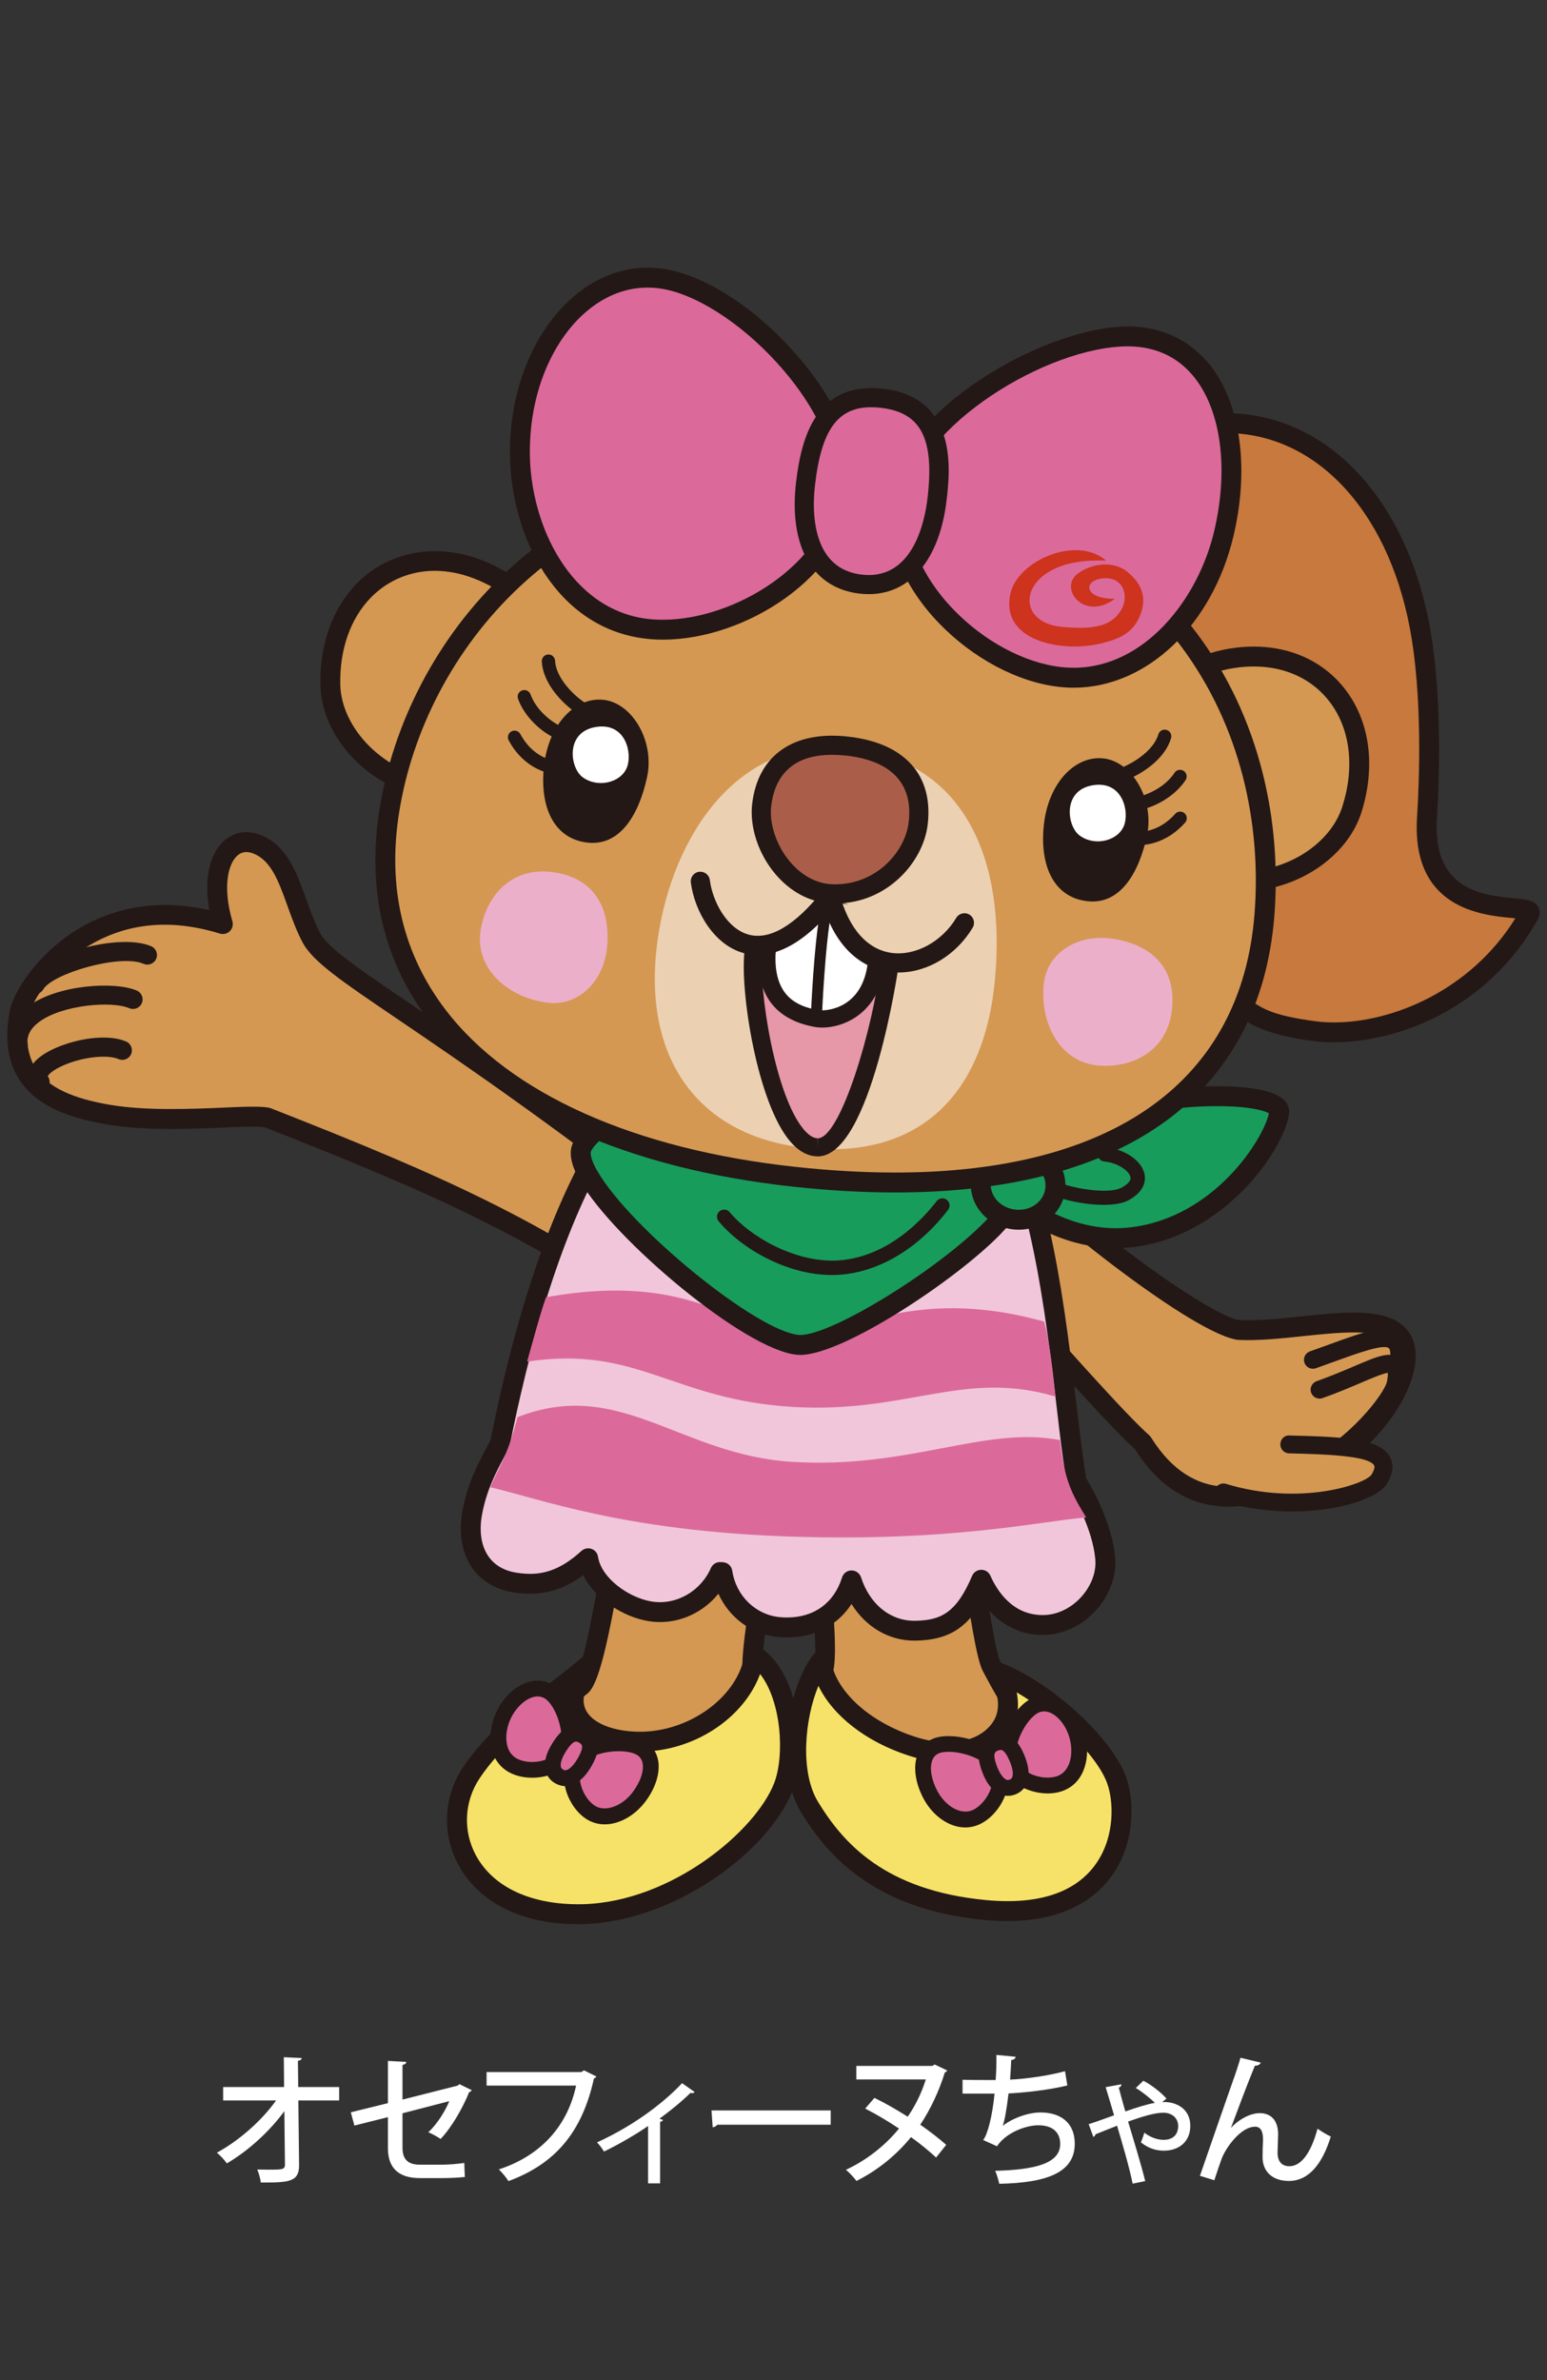 <?xml version="1.0" encoding="utf-8"?>
<!-- Generator: Adobe Illustrator 24.1.2, SVG Export Plug-In . SVG Version: 6.00 Build 0)  -->
<svg version="1.1" id="レイヤー_1" xmlns="http://www.w3.org/2000/svg" xmlns:xlink="http://www.w3.org/1999/xlink" x="0px"
	 y="0px" width="130px" height="200px" viewBox="0 0 130 200" style="enable-background:new 0 0 130 200;" xml:space="preserve">
<rect x="0" y="0" width="130" height="200" fill="#333333" stroke="none"/>
<style type="text/css">
	.st0{fill:#D49853;}
	.st1{fill:#231815;}
	.st2{fill:#F6E268;}
	.st3{fill:#F1C6DA;}
	.st4{fill:#DB6A9B;}
	.st5{fill:#179C5C;}
	.st6{fill:#C8793D;}
	.st7{fill:#ECD0B2;}
	.st8{fill:#ECAFCA;}
	.st9{fill:#E697A8;}
	.st10{fill:#FFFFFF;}
	.st11{fill:#AA5E49;}
	.st12{fill:#CD331D;}
</style>
<g>
	<g>
		<g>
			<path class="st0" d="M80.708,104.363c5.936,6.836,13.08,14.919,15.309,16.87c4.18,6.686,9.955,4.245,12.359,3.34
				c6.691-2.505,9.752-8.08,9.752-10.585c0-4.881-8.479-1.974-14.031-2.231c-2.609-0.278-12.436-7.241-21.609-15.942"/>
			<path class="st1" d="M103.246,126.604c-2.562,0-5.463-1.032-7.871-4.827c-2.428-2.169-9.637-10.342-15.297-16.87
				c-0.301-0.345-0.268-0.871,0.082-1.177c0.35-0.302,0.877-0.266,1.18,0.086c8.059,9.282,13.467,15.243,15.229,16.784
				c0.061,0.057,0.117,0.119,0.158,0.19c3.691,5.905,8.531,4.07,11.133,3.088l0.227-0.084c6.428-2.413,9.211-7.659,9.211-9.805
				c0-0.797-0.281-1.137-0.49-1.327c-1.137-1.026-4.256-0.701-7.27-0.39c-1.865,0.201-3.791,0.399-5.479,0.323
				c-3.082-0.329-13.406-7.882-22.145-16.174c-0.334-0.317-0.348-0.845-0.031-1.179c0.318-0.336,0.848-0.348,1.184-0.034
				c9.762,9.265,19.031,15.496,21.121,15.722c1.514,0.07,3.375-0.13,5.172-0.314c3.535-0.368,6.877-0.718,8.568,0.803
				c0.689,0.622,1.039,1.49,1.039,2.571c0,3.148-3.576,8.849-10.295,11.369l-0.221,0.087
				C107.271,125.888,105.374,126.604,103.246,126.604z"/>
		</g>
		<g>
			<path class="st0" d="M112.277,118.722c3.902-1.671,5.17-3.068,5.297-4.454c0.277-3.069-2.508-1.674-7.246-0.003"/>
			<path class="st1" d="M112.277,119.474c-0.289,0-0.568-0.166-0.689-0.452c-0.162-0.382,0.012-0.826,0.396-0.987
				c4.189-1.799,4.77-3.049,4.84-3.838c0.051-0.568-0.033-0.848-0.121-0.916c-0.463-0.356-2.652,0.438-4.58,1.137
				c-0.486,0.178-1.002,0.364-1.545,0.557c-0.391,0.136-0.822-0.068-0.957-0.458c-0.141-0.393,0.064-0.82,0.457-0.959
				c0.537-0.19,1.049-0.381,1.533-0.551c3.051-1.112,4.891-1.779,6.012-0.917c0.844,0.65,0.734,1.85,0.703,2.246
				c-0.172,1.883-1.947,3.447-5.75,5.081C112.48,119.457,112.38,119.474,112.277,119.474z"/>
		</g>
		<g>
			<path class="st0" d="M109.771,123.462c3.902-1.671,7.273-5.874,7.525-7.245c0.555-3.066-1.674-1.117-6.41,0.557"/>
			<path class="st1" d="M109.771,124.217c-0.291,0-0.57-0.176-0.691-0.461c-0.166-0.381,0.014-0.823,0.395-0.983
				c3.791-1.629,6.9-5.702,7.08-6.692c0.068-0.381,0.078-0.6,0.068-0.721c-0.418,0.051-1.387,0.464-2.254,0.835
				c-0.877,0.372-1.973,0.845-3.23,1.289c-0.395,0.138-0.822-0.071-0.963-0.461c-0.135-0.391,0.07-0.82,0.461-0.959
				c1.211-0.43,2.24-0.868,3.143-1.253c1.963-0.84,3.045-1.304,3.832-0.676c0.639,0.512,0.561,1.454,0.426,2.215
				c-0.299,1.631-3.867,6.046-7.969,7.803C109.97,124.194,109.873,124.217,109.771,124.217z"/>
		</g>
		<g>
			<path class="st0" d="M102.806,125.41c6.408,1.952,12.371,0.08,13.094-1.114c1.617-2.664-2.535-2.797-7.559-2.924"/>
			<path class="st1" d="M108.58,127.011c-1.881,0-3.936-0.255-5.992-0.877c-0.4-0.128-0.623-0.546-0.504-0.942
				c0.123-0.396,0.543-0.622,0.939-0.503c6.244,1.906,11.717,0.021,12.236-0.783c0.211-0.348,0.289-0.63,0.217-0.763
				c-0.463-0.849-4.328-0.944-7.154-1.018c-0.416-0.011-0.74-0.356-0.732-0.77c0.014-0.418,0.344-0.764,0.771-0.732
				c4.688,0.119,7.6,0.271,8.436,1.799c0.354,0.648,0.266,1.405-0.25,2.266C115.845,125.84,112.621,127.011,108.58,127.011z"/>
		</g>
		<g>
			<g>
				<g>
					<path class="st0" d="M55.613,110.625c-10.482-7.211-17.744-10.673-33.156-16.714c-1.711-0.334-8.266,0.597-13.291-0.237
						c-5.119-0.854-8.615-2.916-7.512-8.615c0.436-2.26,6.184-10.758,17.074-7.407c-1.383-4.717,0.455-7.8,3.02-6.646
						c2.564,1.157,2.85,4.786,4.422,7.803c1.684,3.072,10.486,6.867,33.559,25.007"/>
					<path class="st1" d="M55.613,111.462c-0.164,0-0.33-0.045-0.471-0.146c-10.565-7.269-17.82-10.676-32.914-16.595
						c-0.596-0.094-1.932-0.038-3.473,0.028c-2.76,0.116-6.541,0.28-9.725-0.252c-3.699-0.616-6.018-1.762-7.303-3.617
						c-1.064-1.53-1.367-3.544-0.896-5.981c0.301-1.548,2.344-4.803,5.783-6.867c2.295-1.377,5.998-2.689,10.977-1.553
						c-0.461-2.565-0.01-4.74,1.269-5.851c0.883-0.767,2.061-0.911,3.231-0.382c2.061,0.925,2.818,3.037,3.625,5.274
						c0.35,0.971,0.713,1.98,1.191,2.902c0.686,1.249,3.119,2.904,7.535,5.902c5.387,3.653,13.529,9.186,25.803,18.834
						c0.363,0.286,0.424,0.809,0.139,1.174c-0.283,0.362-0.811,0.424-1.172,0.138c-12.227-9.615-20.342-15.121-25.705-18.767
						c-4.936-3.346-7.184-4.879-8.074-6.496c-0.541-1.036-0.924-2.099-1.289-3.123c-0.711-1.974-1.324-3.682-2.74-4.316
						c-0.574-0.26-1.059-0.22-1.445,0.116c-0.812,0.71-1.262,2.692-0.43,5.529c0.086,0.3,0.004,0.617-0.215,0.832
						c-0.219,0.221-0.539,0.294-0.836,0.206c-4.086-1.264-7.785-0.919-11.002,1.01c-3.072,1.847-4.797,4.706-5.002,5.755
						c-0.387,2.005-0.188,3.543,0.625,4.709c1.012,1.456,2.984,2.384,6.203,2.924c3.016,0.498,6.695,0.342,9.383,0.229
						c1.844-0.082,3.178-0.138,3.932,0.005c0.049,0.012,0.1,0.025,0.144,0.045c15.275,5.99,22.609,9.429,33.326,16.811
						c0.379,0.26,0.477,0.78,0.217,1.163C56.14,111.338,55.878,111.462,55.613,111.462z"/>
				</g>
				<g>
					<path class="st0" d="M12.384,80.251c-2.307-1.003-8.416,0.735-9.447,2.48"/>
					<path class="st1" d="M2.935,83.54c-0.137,0-0.279-0.037-0.406-0.116c-0.383-0.223-0.514-0.715-0.287-1.098
						c1.295-2.191,7.85-3.954,10.465-2.811c0.406,0.175,0.594,0.65,0.416,1.058c-0.178,0.407-0.65,0.591-1.059,0.416
						c-1.963-0.852-7.641,0.806-8.434,2.155C3.48,83.396,3.212,83.54,2.935,83.54z"/>
				</g>
				<g>
					<path class="st0" d="M11.179,83.981c-2.307-1.007-10.146-0.017-9.654,3.9"/>
					<path class="st1" d="M1.521,88.69c-0.398,0-0.744-0.297-0.795-0.704c-0.164-1.321,0.385-2.495,1.594-3.394
						c2.49-1.867,7.338-2.149,9.18-1.352c0.406,0.178,0.596,0.656,0.416,1.061c-0.176,0.407-0.65,0.591-1.059,0.418
						c-1.432-0.631-5.633-0.294-7.578,1.16c-0.734,0.551-1.049,1.173-0.957,1.906c0.057,0.441-0.258,0.84-0.697,0.896
						C1.589,88.685,1.556,88.69,1.521,88.69z"/>
				</g>
				<g>
					<path class="st0" d="M10.281,88.257c-2.307-1.003-8.117,1.001-6.902,2.624"/>
					<path class="st1" d="M3.394,91.699c-0.25,0-0.5-0.118-0.662-0.336c-0.461-0.617-0.43-1.38,0.092-2.036
						c1.207-1.521,5.588-2.757,7.775-1.807c0.408,0.175,0.594,0.651,0.42,1.058c-0.18,0.407-0.654,0.594-1.059,0.416
						c-1.012-0.438-3.303-0.136-4.904,0.656c-0.783,0.384-1.022,0.707-1.041,0.794c0.266,0.351,0.193,0.834-0.158,1.102
						C3.714,91.651,3.556,91.699,3.394,91.699z"/>
				</g>
			</g>
		</g>
		<g>
			<g>
				<g>
					<path class="st0" d="M63.328,140.942c1.938,3.541,2.938,8.903,0.768,11.302c-2.428,2.689-7.559,6.204-18.732,5.331
						c-7.08-0.554-6.086-4.919-2.039-8.937c3.795-3.767,2.809-4.92,5.52-6.98c1.148-0.871,2.668-11.061,3.049-13.202
						c0.383-2.141,13.135-1.996,12.754,0.792C64.263,132.04,62.798,139.981,63.328,140.942z"/>
					<path class="st1" d="M48.73,158.551c-1.096,0-2.252-0.049-3.43-0.142c-3.186-0.251-5.121-1.261-5.76-3.003
						c-0.729-1.982,0.406-4.592,3.191-7.361c1.858-1.838,2.498-2.989,3.065-4.008c0.574-1.034,1.076-1.929,2.541-3.043
						c0.506-0.588,1.363-4.411,2.506-11.343c0.098-0.574,0.174-1.038,0.229-1.338c0.33-1.88,4.266-2.158,6.58-2.158
						c1.359,0,5.92,0.128,7.371,1.79c0.363,0.419,0.518,0.905,0.451,1.417c-0.088,0.645-0.232,1.561-0.4,2.599
						c-0.402,2.538-1.238,7.798-0.99,8.638c2.123,3.863,3.084,9.494,0.635,12.203C61.271,156.616,55.894,158.551,48.73,158.551z
						 M57.652,127.823c-3.061,0-4.74,0.563-4.963,0.863c-0.023,0.218-0.1,0.67-0.197,1.235c-1.396,8.457-2.219,11.701-3.144,12.4
						c-1.186,0.907-1.565,1.589-2.09,2.53c-0.592,1.061-1.324,2.373-3.344,4.381c-2.23,2.214-3.279,4.308-2.805,5.597
						c0.492,1.338,2.621,1.782,4.322,1.914c8.31,0.651,14.435-1.069,18.047-5.062c1.838-2.034,0.971-6.952-0.883-10.337
						c-0.428-0.775-0.25-2.851,0.828-9.644c0.164-1.023,0.307-1.926,0.395-2.562c0.002-0.025-0.029-0.065-0.053-0.09
						C63.249,128.451,60.929,127.823,57.652,127.823z"/>
				</g>
				<g>
					<path class="st0" d="M69.167,140.334c-1.965,3.524-2.406,9.495-0.256,11.907c2.408,2.709,7.518,6.267,18.689,5.466
						c7.086-0.503,5.75-5.526,1.729-9.573c-3.283-3.309-4.277-4.844-6.004-8.114c-0.674-1.275-1.678-9.333-2.043-11.48
						c-0.363-2.138-13.117-2.093-12.756,0.704C68.886,132.04,69.703,139.379,69.167,140.334z"/>
					<path class="st1" d="M84.509,158.658L84.509,158.658c-7.307,0-12.766-1.971-16.223-5.863c-2.436-2.73-1.92-9.157,0.152-12.865
						c0.246-0.69-0.078-5.447-0.74-10.58c-0.068-0.504,0.09-0.993,0.453-1.406c1.424-1.62,5.877-1.745,7.211-1.745
						c1.914,0,6.406,0.212,6.744,2.206c0.092,0.54,0.227,1.463,0.387,2.557c0.395,2.743,1.133,7.843,1.57,8.668
						c1.65,3.123,2.584,4.616,5.857,7.917c2.865,2.879,4.1,5.871,3.305,7.995c-0.457,1.222-1.793,2.735-5.562,2.998
						C86.581,158.621,85.523,158.658,84.509,158.658z M75.363,127.868c-3.195,0-5.453,0.608-5.955,1.179
						c-0.025,0.028-0.055,0.068-0.051,0.09c0.396,3.072,1.242,10.348,0.539,11.604c-1.928,3.46-2.111,8.982-0.361,10.945
						c3.131,3.515,8.168,5.3,14.975,5.3l0,0c0.975,0,1.994-0.037,3.035-0.113c1.592-0.11,3.598-0.54,4.117-1.917
						c0.541-1.451-0.607-3.9-2.924-6.233c-3.42-3.447-4.451-5.096-6.152-8.31c-0.529-1.006-1.104-4.765-1.748-9.21
						c-0.15-1.044-0.275-1.921-0.369-2.461C80.177,128.428,78.449,127.868,75.363,127.868z"/>
				</g>
				<g>
					<path class="st2" d="M63.414,139.116c2.949,1.915,3.59,8.018,2.414,11.033c-1.758,4.533-9.115,10.458-16.758,10.695
						c-9.604,0.303-12.627-7.132-9.463-11.878c2.588-3.872,6.926-6.519,9.992-9.186c-2.918,3.408-0.979,6.143,3.23,6.527
						C58.052,146.788,62.787,143.205,63.414,139.116z"/>
					<path class="st1" d="M48.509,161.689c-4.654,0-8.297-1.827-10.006-5.017c-1.381-2.591-1.226-5.718,0.408-8.167
						c1.938-2.899,4.812-5.136,7.353-7.113c0.998-0.775,1.943-1.504,2.785-2.242c0.33-0.289,0.826-0.272,1.137,0.04
						c0.312,0.305,0.334,0.803,0.049,1.137c-1.043,1.21-1.416,2.361-1.062,3.241c0.414,1.018,1.811,1.734,3.732,1.912
						c0.291,0.025,0.578,0.04,0.865,0.04h0.002c4.233,0,8.27-2.992,8.812-6.53c0.045-0.28,0.227-0.52,0.488-0.633
						c0.256-0.116,0.557-0.096,0.797,0.059c3.377,2.192,3.99,8.812,2.738,12.037c-1.98,5.102-9.894,10.987-17.514,11.228
						C48.898,161.684,48.701,161.689,48.509,161.689z M47.376,142.645c-0.027,0.025-0.057,0.048-0.084,0.071
						c-2.561,1.988-5.207,4.044-6.99,6.717c-1.291,1.934-1.416,4.406-0.322,6.448c1.467,2.744,4.752,4.24,9.062,4.129
						c7.453-0.235,14.459-6.18,16.01-10.164c0.902-2.322,0.613-6.912-1.18-9.178c-1.355,3.705-5.568,6.522-10.1,6.522h-0.002
						c-0.338,0-0.676-0.017-1.018-0.045c-2.596-0.238-4.467-1.312-5.129-2.949C47.425,143.708,47.347,143.188,47.376,142.645z"/>
				</g>
				<g>
					<path class="st2" d="M83.859,140.516c3.777,1.459,8.783,5.865,9.955,9.024c1.295,3.493,0.273,12.031-11.033,10.959
						c-8.904-0.846-12.594-5.116-14.744-8.64c-2.123-3.47-0.949-9.884,0.955-12.274c0.42,2.947,3.482,5.8,7.621,7.144
						c4.141,1.338,6.979-0.152,7.814-2.101C85.123,143.004,84.337,141.231,83.859,140.516z"/>
					<path class="st1" d="M84.658,161.424c-0.623,0-1.281-0.031-1.955-0.093c-9.381-0.888-13.273-5.58-15.383-9.033
						c-2.357-3.863-1.008-10.69,1.018-13.23c0.207-0.263,0.551-0.376,0.875-0.286c0.322,0.087,0.559,0.353,0.607,0.687
						c0.373,2.619,3.207,5.215,7.053,6.465c0.967,0.317,1.895,0.473,2.756,0.473c2.305,0,3.592-1.092,4.029-2.107
						c0.537-1.247-0.09-2.715-0.494-3.317c-0.203-0.302-0.189-0.704,0.039-0.984c0.227-0.289,0.617-0.396,0.957-0.261
						c4.145,1.601,9.219,6.22,10.438,9.514c0.783,2.104,0.766,5.594-1.107,8.292C92.255,159.313,89.724,161.424,84.658,161.424z
						 M68.775,141.661c-1.141,2.732-1.584,7.214-0.025,9.762c2.084,3.414,5.574,7.433,14.111,8.241
						c4.408,0.419,7.555-0.633,9.256-3.077c1.635-2.353,1.443-5.331,0.914-6.759c-0.871-2.35-4.348-5.741-7.592-7.617
						c0.164,0.812,0.17,1.776-0.242,2.744c-0.828,1.926-2.961,3.119-5.568,3.119l0,0c-1.039,0-2.139-0.181-3.273-0.551
						C72.759,146.358,69.984,144.166,68.775,141.661z"/>
				</g>
				<g>
					<path class="st3" d="M92.869,130.908c-0.238-2.522-1.652-5.172-2.373-6.375c-0.055,0.011-0.424-2.582-1.07-8.091
						c-2.783-23.802-6.84-30.052-22.654-30.897c-15.818-0.846-21.842,22.82-23.846,31.505c-0.771,3.34-0.9,4.409-0.982,4.381
						c-0.629,1.258-1.789,3.08-2.27,5.738c-0.512,2.86,0.648,5.32,3.566,5.8c2.143,0.357,4.023-0.064,6.186-2.03
						c0.344,2.197,2.963,4.089,5.199,4.463c2.48,0.407,4.877-1.021,5.881-3.309c0.068,0.008,0.133,0.011,0.203,0.017
						c0.359,2.418,2.25,4.364,4.721,4.61c2.596,0.257,5.178-0.86,6.133-3.917c0.801,2.486,2.82,4.27,5.371,4.229
						c2.482-0.046,4.072-0.855,5.529-4.285c1.035,2.344,2.85,3.849,5.252,3.804C90.671,136.497,93.132,133.629,92.869,130.908z"/>
					<path class="st1" d="M76.833,137.863c-2.158,0-4.094-1.165-5.277-3.08c-1.16,1.787-3.082,2.811-5.414,2.811
						c-0.266,0-0.531-0.017-0.797-0.04c-2.211-0.223-4.078-1.637-4.975-3.634c-1.396,1.739-3.658,2.676-5.885,2.302
						c-2.084-0.342-4.479-1.844-5.469-3.86c-1.445,1.061-2.891,1.562-4.475,1.562c-0.463,0-0.934-0.043-1.439-0.124
						c-1.465-0.243-2.645-0.947-3.412-2.034c-0.867-1.232-1.166-2.915-0.84-4.743c0.42-2.339,1.332-4.05,1.998-5.303
						c0.127-0.235,0.244-0.458,0.348-0.665c0.004-0.008,0.01-0.02,0.016-0.031c0.033-0.128,0.074-0.343,0.141-0.668
						c0.141-0.682,0.367-1.802,0.758-3.496c4.924-21.349,12.943-32.172,23.836-32.172c0.287,0,0.576,0.006,0.869,0.022
						c16.994,0.911,20.76,8.699,23.438,31.633c0.58,4.949,0.914,7.333,1.016,7.856c0.828,1.395,2.186,4.027,2.434,6.626
						c0.15,1.544-0.424,3.165-1.574,4.449c-1.166,1.312-2.771,2.081-4.398,2.112h-0.119c-2.053,0-3.846-1.015-5.098-2.833
						c-1.314,2.333-2.938,3.263-5.566,3.309H76.833z M71.562,131.966c0.361,0,0.682,0.235,0.795,0.58
						c0.725,2.248,2.441,3.649,4.477,3.649h0.084c2.123-0.042,3.443-0.634,4.773-3.779c0.133-0.305,0.434-0.503,0.768-0.506h0.004
						c0.33,0,0.633,0.195,0.764,0.498c0.545,1.233,1.84,3.306,4.385,3.306h0.086c1.166-0.019,2.324-0.584,3.185-1.546
						c0.838-0.945,1.264-2.101,1.156-3.179c-0.23-2.415-1.658-5.02-2.258-6.026l0.021-0.011c-0.309-0.741-0.549-2.786-1.207-8.408
						c-2.773-23.722-6.859-29.358-21.869-30.162c-0.262-0.011-0.521-0.02-0.779-0.02c-10.008,0-17.481,10.39-22.205,30.877
						c-0.387,1.677-0.613,2.78-0.752,3.456c-0.109,0.543-0.195,0.944-0.348,1.207c-0.096,0.19-0.203,0.393-0.316,0.605
						c-0.646,1.216-1.453,2.732-1.828,4.813c-0.25,1.383-0.051,2.616,0.561,3.481c0.512,0.724,1.291,1.18,2.316,1.349
						c0.418,0.065,0.799,0.102,1.168,0.102c1.52,0,2.854-0.594,4.324-1.932c0.229-0.204,0.549-0.269,0.84-0.167
						c0.289,0.099,0.5,0.356,0.545,0.659c0.287,1.824,2.605,3.45,4.51,3.764c2.039,0.331,4.111-0.843,4.98-2.817
						c0.141-0.322,0.471-0.523,0.826-0.495l0.199,0.011c0.391,0.028,0.707,0.322,0.766,0.71c0.312,2.098,1.947,3.701,3.977,3.902
						c0.211,0.02,0.422,0.031,0.633,0.031c2.27,0,3.951-1.225,4.619-3.369c0.111-0.348,0.43-0.582,0.795-0.585
						C71.558,131.966,71.558,131.966,71.562,131.966z"/>
				</g>
				<path class="st4" d="M91.279,127.515c-3.729,0.28-11.258,2.081-25.113,1.595c-13.859-0.495-20.715-3.15-24.953-4.134
					c0.492-1.374,1.363-2.291,2.273-5.891c8.594-3.365,13.619,3.145,23.014,3.75c9.906,0.633,16.246-3.046,22.566-1.824
					C89.443,124.44,90.123,125.634,91.279,127.515z"/>
				<path class="st4" d="M88.701,117.356c-7.74-2.285-12.365,1.406-21.955,0.874c-10.225-0.568-13.148-5.221-22.453-3.812
					c0.512-1.821,1.168-4.262,1.598-5.414c12.559-2.231,16.025,2.944,20.598,3.19c4.578,0.244,9.918-4.304,21.248-1.14
					C88.203,112.616,88.525,115.719,88.701,117.356z"/>
				<g>
					<g>
						<path class="st4" d="M84.855,148.206c0.625,1.561,2.918,2.191,4.297,1.634c1.383-0.555,1.816-2.348,1.371-3.962
							c-0.514-1.844-2.059-3.159-3.436-2.605C85.705,143.824,84.228,146.652,84.855,148.206z"/>
						<path class="st1" d="M88.037,150.702L88.037,150.702c-1.395,0-3.178-0.701-3.799-2.248c-0.449-1.12-0.027-2.435,0.262-3.117
							c0.436-1.018,1.277-2.254,2.338-2.684c0.291-0.113,0.596-0.172,0.904-0.172c1.465,0,2.9,1.355,3.418,3.218
							c0.504,1.809,0.064,4.027-1.762,4.756C88.994,150.617,88.533,150.702,88.037,150.702z M87.742,143.808
							c-0.141,0-0.277,0.028-0.408,0.079c-0.547,0.22-1.209,1.03-1.609,1.968c-0.355,0.832-0.449,1.618-0.252,2.104
							c0.373,0.93,1.572,1.414,2.564,1.414l0,0c0.324,0,0.625-0.054,0.867-0.147c1.086-0.439,1.315-1.96,0.977-3.173
							C89.531,144.791,88.593,143.808,87.742,143.808z"/>
					</g>
					<g>
						<path class="st4" d="M83.9,148.593c0.623,1.556-0.596,3.595-1.977,4.148c-1.381,0.557-2.934-0.438-3.729-1.915
							c-0.906-1.685-0.9-3.569,0.479-4.118C80.052,146.152,83.275,147.034,83.9,148.593z"/>
						<path class="st1" d="M81.117,153.562c-1.34,0-2.719-0.95-3.508-2.421c-0.689-1.29-0.885-2.655-0.525-3.65
							c0.242-0.663,0.703-1.143,1.344-1.395c1.654-0.67,5.309,0.312,6.088,2.251c0.359,0.891,0.264,1.985-0.264,2.998
							c-0.477,0.934-1.258,1.686-2.082,2.014C81.833,153.494,81.48,153.562,81.117,153.562z M79.712,147.204
							c-0.412,0-0.656,0.065-0.789,0.119c-0.291,0.113-0.482,0.32-0.59,0.619c-0.232,0.642-0.062,1.629,0.443,2.568
							c0.682,1.268,1.939,2.003,2.898,1.618c0.531-0.215,1.064-0.746,1.398-1.388c0.35-0.673,0.424-1.369,0.211-1.903
							C82.912,147.916,81.062,147.204,79.712,147.204z"/>
					</g>
					<g>
						<path class="st4" d="M83.206,148.785c0.408,1.015,1.082,1.697,1.889,1.374c0.812-0.326,0.822-1.29,0.416-2.302
							c-0.408-1.015-0.934-1.757-1.891-1.372C82.665,146.867,82.802,147.77,83.206,148.785z"/>
						<path class="st1" d="M84.697,150.906L84.697,150.906c-0.875,0-1.623-0.667-2.107-1.875c-0.652-1.629-0.389-2.695,0.787-3.165
							c0.244-0.099,0.49-0.152,0.729-0.152c1.26,0,1.814,1.38,2.021,1.898c0.254,0.639,0.359,1.242,0.293,1.742
							c-0.088,0.673-0.473,1.182-1.076,1.422C85.13,150.864,84.912,150.906,84.697,150.906z M84.105,147.046
							c-0.068,0-0.146,0.014-0.236,0.051c-0.227,0.093-0.535,0.215-0.047,1.439c0.25,0.622,0.603,1.041,0.875,1.041l0,0
							c0.045,0,0.1-0.012,0.152-0.035c0.131-0.051,0.223-0.132,0.252-0.362c0.037-0.268-0.037-0.653-0.205-1.075
							C84.701,147.623,84.406,147.046,84.105,147.046z"/>
					</g>
				</g>
				<g>
					<g>
						<path class="st4" d="M47.521,147.379c-0.869,1.434-3.232,1.683-4.508,0.917c-1.273-0.772-1.412-2.61-0.711-4.135
							c0.805-1.736,2.537-2.786,3.811-2.016C47.386,142.917,48.386,145.94,47.521,147.379z"/>
						<path class="st1" d="M44.722,149.384c-0.766,0-1.494-0.184-2.051-0.523c-1.682-1.012-1.76-3.269-0.971-4.977
							c0.734-1.59,2.137-2.658,3.488-2.658c0.455,0,0.881,0.116,1.266,0.353c1.582,0.954,2.711,4.35,1.633,6.14
							C47.464,148.745,46.177,149.384,44.722,149.384z M45.189,142.552c-0.818,0-1.777,0.795-2.285,1.887
							c-0.525,1.143-0.547,2.684,0.453,3.289c0.352,0.212,0.838,0.333,1.365,0.333c0.976,0,1.853-0.41,2.23-1.032
							c0.656-1.083-0.203-3.722-1.184-4.313C45.591,142.608,45.398,142.552,45.189,142.552z"/>
					</g>
					<g>
						<path class="st4" d="M48.4,147.905c-0.869,1.436,0.006,3.648,1.277,4.418c1.275,0.769,2.971,0.039,3.99-1.29
							c1.166-1.519,1.467-3.374,0.193-4.14C52.587,146.118,49.267,146.472,48.4,147.905z"/>
						<path class="st1" d="M50.824,153.301L50.824,153.301c-0.539,0-1.041-0.139-1.488-0.41c-1.566-0.951-2.588-3.538-1.504-5.328
							c0.725-1.196,2.613-1.734,4.162-1.734c0.898,0,1.683,0.175,2.211,0.495c0.588,0.356,0.969,0.902,1.098,1.592
							c0.197,1.044-0.217,2.362-1.107,3.521C53.312,152.589,52.019,153.301,50.824,153.301z M51.994,147.156
							c-1.348,0-2.649,0.472-3.027,1.094c-0.654,1.08,0.041,2.89,1.057,3.507c0.875,0.526,2.258-0.003,3.119-1.128
							c0.654-0.854,0.984-1.796,0.857-2.463c-0.061-0.314-0.217-0.549-0.482-0.704C53.203,147.269,52.634,147.156,51.994,147.156z"
							/>
					</g>
					<g>
						<path class="st4" d="M49.05,148.206c-0.564,0.941-1.34,1.507-2.084,1.054c-0.75-0.446-0.605-1.397-0.039-2.333
							c0.564-0.939,1.203-1.587,2.09-1.052C49.892,146.407,49.619,147.277,49.05,148.206z"/>
						<path class="st1" d="M47.503,150.086c-0.309,0-0.605-0.091-0.885-0.257c-0.399-0.238-0.664-0.6-0.775-1.041
							c-0.154-0.631,0.023-1.394,0.516-2.206c0.438-0.73,1.066-1.567,2.041-1.567c0.316,0,0.643,0.099,0.957,0.291
							c0.627,0.379,0.934,0.945,0.879,1.632c-0.035,0.463-0.229,0.976-0.617,1.614C49.023,149.54,48.269,150.086,47.503,150.086z
							 M48.4,146.345c-0.131,0-0.42,0.121-0.904,0.924c-0.293,0.487-0.432,0.931-0.363,1.199c0.016,0.068,0.051,0.15,0.174,0.223
							c0.092,0.057,0.158,0.065,0.197,0.065c0.207,0,0.58-0.235,0.981-0.894c0.266-0.438,0.41-0.783,0.43-1.024
							c0.008-0.13-0.002-0.251-0.242-0.401C48.564,146.375,48.474,146.345,48.4,146.345z"/>
					</g>
				</g>
			</g>
		</g>
		<g>
			<g>
				<path class="st5" d="M107.499,93.47c-0.338,2.522-4.918,9.57-12.326,10.486c-5.814,0.721-10.641-3.292-11.23-4.644
					c-0.361-0.812,4.777-5.096,9.461-6.146C101.029,91.456,107.691,92.024,107.499,93.47z"/>
				<path class="st1" d="M93.777,104.878c-5.486,0-9.914-3.665-10.604-5.226c-0.141-0.329-0.107-0.69,0.088-1.086
					c0.779-1.539,5.516-5.218,9.959-6.216c3.084-0.693,6.305-1.072,9.064-1.072c2.104,0,4.807,0.215,5.705,1.245
					c0.268,0.306,0.387,0.682,0.336,1.063c-0.389,2.913-5.299,10.243-13.051,11.202C94.781,104.847,94.275,104.878,93.777,104.878z
					 M84.831,99.183c0.771,1.083,4.385,4.024,8.945,4.024c0.43,0,0.865-0.028,1.293-0.082c6.99-0.862,11.088-7.384,11.566-9.576
					c-0.359-0.207-1.592-0.6-4.352-0.6c-2.639,0-5.729,0.367-8.695,1.029C89.544,94.893,85.517,98.17,84.831,99.183z"/>
			</g>
			<path class="st1" d="M92.744,101.244c-1.986,0-4.467-0.644-5.355-1.357c-0.26-0.204-0.301-0.585-0.096-0.843
				c0.207-0.263,0.586-0.306,0.848-0.096c0.947,0.752,4.852,1.527,6.109,0.851c0.311-0.166,0.826-0.503,0.744-0.894
				c-0.105-0.521-1.086-1.205-2.193-1.301c-0.332-0.028-0.574-0.322-0.547-0.653c0.029-0.334,0.324-0.58,0.656-0.549
				c1.404,0.125,3.01,1.007,3.268,2.263c0.1,0.492,0.059,1.434-1.354,2.197C94.318,101.134,93.574,101.244,92.744,101.244z"/>
			<g>
				<path class="st5" d="M85.15,100.492c0.092,2.854-14.316,12.865-18.105,12.517C62.331,112.577,47.429,99.579,48.9,96.4
					c1.199-2.588,10.434-6.98,20.602-7.313C79.665,88.758,85.056,97.644,85.15,100.492z"/>
				<path class="st1" d="M67.248,113.855c-0.098,0-0.191-0.005-0.281-0.014c-4.365-0.399-15.367-9.658-18.217-14.604
					c-0.777-1.347-0.977-2.393-0.609-3.188c1.344-2.902,10.895-7.455,21.332-7.795c10.475-0.314,16.396,8.598,16.512,12.206
					c0.029,0.84-0.578,1.869-1.908,3.244C80.38,107.522,70.859,113.855,67.248,113.855z M70.046,89.915
					c-0.17,0-0.344,0.002-0.518,0.011c-9.971,0.319-18.853,4.621-19.869,6.827c-0.006,0.014-0.176,0.41,0.537,1.648
					c2.781,4.822,13.375,13.448,16.922,13.773c0.041,0.006,0.084,0.006,0.129,0.006c2.688,0,11.584-5.478,15.602-9.615
					c1.463-1.502,1.467-2.043,1.467-2.045C84.244,98.346,79.652,89.915,70.046,89.915z"/>
			</g>
			<g>
				<path class="st5" d="M82.427,99.228c-0.176,1.607,1.08,3.061,2.812,3.247c1.725,0.192,3.264-0.959,3.441-2.562
					c0.176-1.601-1.082-3.055-2.809-3.242C84.148,96.479,82.603,97.627,82.427,99.228z"/>
				<path class="st1" d="M85.609,103.332L85.609,103.332c-0.15,0-0.305-0.008-0.463-0.025c-1.045-0.114-1.99-0.603-2.658-1.375
					c-0.688-0.792-1-1.781-0.891-2.794c0.223-2.039,2.154-3.541,4.365-3.297c2.182,0.238,3.775,2.107,3.547,4.163
					C89.3,101.901,87.624,103.332,85.609,103.332z M85.501,97.489c-1.162,0-2.125,0.786-2.242,1.832
					c-0.059,0.543,0.117,1.083,0.492,1.519c0.393,0.453,0.953,0.738,1.576,0.803c1.293,0.147,2.396-0.687,2.521-1.819
					c0.123-1.143-0.801-2.186-2.066-2.321C85.689,97.492,85.591,97.489,85.501,97.489z"/>
			</g>
			<path class="st1" d="M69.888,107.139c-3.777,0-7.611-2.238-9.496-4.515c-0.217-0.257-0.18-0.636,0.078-0.845
				c0.256-0.212,0.637-0.175,0.848,0.077c1.707,2.058,5.375,4.157,8.84,4.072c4.369-0.139,7.439-3.547,8.557-5.003
				c0.201-0.261,0.582-0.308,0.844-0.107c0.266,0.201,0.312,0.58,0.113,0.843c-2.58,3.371-6.037,5.362-9.473,5.475
				C70.093,107.139,69.99,107.139,69.888,107.139z"/>
		</g>
		<g>
			<g>
				<path class="st6" d="M119.271,52.502c0.98,5.09,0.938,11.587,0.645,16.228c-0.602,9.499,9.346,6.751,8.59,8.105
					c-4.502,8.057-13.119,10.475-18.059,9.811c-7.613-1.021-8.149-3.156-10.295-15.857c-1.357-8.052-9.02-17.026-15.701-20.281
					c4.441-8.306,8.922-12.2,13.213-13.9C107.183,32.84,116.749,39.413,119.271,52.502z"/>
				<path class="st1" d="M112.089,87.585c-0.613,0-1.201-0.034-1.754-0.108c-8.4-1.134-8.902-4.089-11.008-16.55
					c-1.348-7.983-8.971-16.612-15.242-19.664c-0.207-0.099-0.361-0.277-0.43-0.492c-0.07-0.218-0.051-0.453,0.057-0.656
					c4.055-7.583,8.52-12.257,13.643-14.288c1.865-0.732,3.768-1.108,5.656-1.108c8.311,0,15.014,6.92,17.078,17.624
					c1.154,5.976,0.846,13.484,0.66,16.437c-0.383,6.047,3.885,6.451,6.434,6.694c1.104,0.104,1.771,0.166,2.088,0.764
					c0.162,0.311,0.148,0.676-0.035,1.004C124.97,84.878,117.331,87.585,112.089,87.585z M85.591,50.157
					c6.488,3.543,14.008,12.33,15.385,20.489c2.164,12.8,2.635,14.234,9.582,15.173c0.479,0.062,0.994,0.096,1.531,0.096
					c4.973,0,11.502-2.715,15.252-8.748c-0.105-0.011-0.215-0.019-0.316-0.03c-2.523-0.241-8.428-0.801-7.945-8.462
					c0.184-2.887,0.488-10.229-0.631-16.018c-1.906-9.881-7.963-16.267-15.438-16.267c-1.676,0-3.375,0.336-5.041,0.993
					C93.392,39.195,89.339,43.378,85.591,50.157z"/>
			</g>
			<g>
				<path class="st0" d="M45.181,59.461c-0.492,4.248-4.438,7.283-8.811,6.774c-4.373-0.509-8.525-4.423-8.609-8.696
					c-0.154-7.84,6.07-12.444,12.838-9.522C46.578,50.593,45.679,55.214,45.181,59.461z"/>
				<path class="st1" d="M37.33,67.126c-0.35,0-0.705-0.02-1.055-0.06c-4.978-0.58-9.262-4.938-9.352-9.514
					c-0.064-3.417,1.024-6.443,3.066-8.527c2.734-2.792,6.961-3.499,10.939-1.776c6.246,2.692,5.646,7.661,5.162,11.66l-0.076,0.653
					C45.509,63.876,41.779,67.126,37.33,67.126z M36.531,47.966c-2.039,0-3.938,0.794-5.348,2.231
					c-1.727,1.756-2.646,4.358-2.588,7.322c0.074,3.722,3.75,7.407,7.873,7.885c3.951,0.459,7.447-2.288,7.883-6.035l0.078-0.665
					c0.484-3.971,0.934-7.721-4.162-9.918C39.011,48.24,37.753,47.966,36.531,47.966z"/>
			</g>
			<g>
				<path class="st0" d="M96.347,64.932c-0.732,4.213,2.191,8.238,6.529,8.993c4.34,0.747,9.432-1.821,10.729-5.896
					c2.367-7.472-2.291-13.654-9.609-12.774C97.533,56.028,97.08,60.714,96.347,64.932z"/>
				<path class="st1" d="M104.423,74.889h-0.004c-0.57,0-1.137-0.045-1.682-0.141c-4.785-0.832-8.021-5.297-7.213-9.961l0.111-0.653
					c0.672-3.965,1.508-8.897,8.258-9.712c3.852-0.461,7.238,0.891,9.279,3.68c1.979,2.7,2.424,6.408,1.229,10.176
					C113.205,72.047,108.914,74.889,104.423,74.889z M105.365,56.006c-0.416,0-0.84,0.022-1.27,0.076
					c-5.51,0.665-6.141,4.387-6.811,8.334l-0.113,0.656c-0.65,3.753,1.975,7.353,5.85,8.029c0.451,0.077,0.924,0.116,1.398,0.116
					c3.799,0,7.402-2.342,8.385-5.447c1.035-3.252,0.676-6.417-0.979-8.679C110.367,57.104,108.072,56.006,105.365,56.006z"/>
			</g>
			<g>
				<path class="st0" d="M106.251,76.897c-1.303,16.428-15.301,24.59-39.424,21.997c-22.99-2.475-36.816-13.821-34.109-30.787
					c2.33-14.593,15.916-30.891,39.613-28.32C98.566,42.623,107.537,60.763,106.251,76.897z"/>
				<path class="st1" d="M75.224,100.204c-2.682,0-5.533-0.161-8.486-0.478c-14.072-1.513-24.947-6.434-30.619-13.855
					c-3.889-5.082-5.309-11.103-4.227-17.89c2.256-14.112,14.344-29.302,35.564-29.302c1.617,0,3.289,0.09,4.967,0.271
					c27.578,2.986,35.91,22.345,34.664,38.016C105.896,91.948,94.578,100.204,75.224,100.204z M67.456,40.35
					c-20.236,0-31.77,14.457-33.912,27.893c-1.01,6.317,0.305,11.906,3.902,16.615c5.391,7.051,15.855,11.74,29.469,13.202
					c2.896,0.314,5.689,0.469,8.309,0.469c18.359,0,29.086-7.704,30.195-21.7c1.188-14.918-6.791-33.357-33.178-36.214
					C70.626,40.439,69.015,40.35,67.456,40.35z"/>
			</g>
			<path class="st7" d="M83.609,82.313c-0.912,9.869-6.553,15.101-15.85,14.148c-8.867-0.908-13.953-7.358-12.481-17.583
				c1.268-8.789,6.822-16.988,15.961-16.04C81.355,63.888,84.509,72.624,83.609,82.313z"/>
			<path class="st8" d="M51.025,79.502c-0.273,3.111-2.541,5.042-4.935,4.766c-3.328-0.388-6.19-2.829-5.709-6.05
				c0.414-2.763,2.439-5.317,5.871-4.952C50.048,73.667,51.292,76.447,51.025,79.502z"/>
			<path class="st8" d="M93.496,78.882c-3.09-0.447-5.494,1.312-5.771,3.71c-0.389,3.323,1.326,6.672,4.57,6.943
				c2.789,0.235,5.738-1.148,6.172-4.573C98.951,81.17,96.527,79.327,93.496,78.882z"/>
			<g>
				<path class="st9" d="M74.765,81.029c-0.457,3.92-3.08,15.503-6.094,15.382c-3.652-0.142-5.807-12.515-5.352-16.431
					c0.459-3.92,3.318-3.705,6.318-3.357C72.634,76.973,75.222,77.109,74.765,81.029z"/>
				<path class="st1" d="M68.716,97.175c-0.01,0-0.066,0-0.078-0.006c-0.795-0.028-1.553-0.453-2.24-1.259
					c-2.746-3.204-4.234-12.588-3.832-16.023c0.328-2.823,1.889-4.197,4.766-4.197c0.777,0,1.607,0.091,2.393,0.181l0.34,0.04
					c1.91,0.218,3.717,0.424,4.748,1.722c0.652,0.826,0.885,1.965,0.703,3.487C75.499,81.281,73.203,97.175,68.716,97.175z
					 M67.331,77.213c-1.807,0-2.979,0.475-3.258,2.851c-0.354,3.049,1.066,12.033,3.477,14.856c0.402,0.47,0.789,0.718,1.15,0.732
					l0.016,0.758v-0.758c1.906,0,4.646-9.172,5.293-14.712c0.127-1.097,0-1.869-0.391-2.361c-0.637-0.806-2.068-0.971-3.727-1.16
					l-0.346-0.04C68.808,77.293,68.031,77.213,67.331,77.213z"/>
			</g>
			<g>
				<g>
					<path class="st10" d="M73.64,80.975c-0.482,4.132-3.727,4.853-5.057,4.607c-1.518-0.28-4.223-1.063-4.139-5.229
						c0.065-3.176,3.457-4.477,4.781-4.189C71.433,76.651,74.029,77.638,73.64,80.975z"/>
					<path class="st1" d="M69.093,86.348c-0.229,0-0.445-0.017-0.643-0.056c-3.205-0.591-4.799-2.591-4.731-5.953
						c0.065-3.176,3.061-4.938,5.104-4.938c0.203,0,0.391,0.017,0.559,0.056c1.357,0.299,5.49,1.202,4.977,5.6
						C73.873,85.234,70.82,86.348,69.093,86.348z M68.824,76.852c-1.053,0-3.604,1.01-3.658,3.516
						c-0.064,3.402,1.861,4.194,3.549,4.502c0.109,0.02,0.238,0.029,0.379,0.029c0.344,0,3.375-0.114,3.828-4.008
						c0.258-2.197-0.857-3.362-3.85-4.019C69.027,76.86,68.943,76.852,68.824,76.852z"/>
				</g>
				<g>
					<path class="st7" d="M81.044,77.542c-2.527,4.228-9.225,5.481-11.268-2.217c-6.363,8.077-10.445,2.398-10.924-1.27"/>
					<path class="st1" d="M75.513,81.719c-0.273,0-0.551-0.02-0.826-0.057c-1.408-0.198-3.82-1.094-5.23-4.714
						c-3.01,3.314-5.428,3.561-6.984,3.134c-2.484-0.687-4.104-3.498-4.42-5.925c-0.053-0.441,0.256-0.846,0.695-0.899
						c0.441-0.055,0.846,0.251,0.902,0.695c0.242,1.853,1.463,4.087,3.25,4.579c1.787,0.499,3.947-0.791,6.244-3.704
						c0.191-0.24,0.5-0.346,0.797-0.286c0.297,0.057,0.533,0.286,0.611,0.58c0.773,2.901,2.32,4.66,4.359,4.949
						c2.002,0.277,4.242-0.931,5.445-2.941c0.225-0.379,0.719-0.506,1.102-0.277c0.381,0.229,0.504,0.721,0.277,1.104
						C80.343,80.279,77.921,81.719,75.513,81.719z"/>
				</g>
				<path class="st1" d="M68.609,85.823c-0.008,0-0.014,0-0.014,0c-0.262-0.011-0.461-0.226-0.451-0.484
					c0.008-0.237,0.236-5.916,0.822-9.01c0.049-0.252,0.291-0.419,0.545-0.373c0.252,0.051,0.418,0.294,0.371,0.546
					c-0.574,3.028-0.805,8.818-0.81,8.875C69.062,85.627,68.855,85.823,68.609,85.823z"/>
			</g>
			<g>
				<path class="st11" d="M77.16,69.176c-0.367,3.148-3.441,6.148-7.357,5.925c-3.598-0.206-6.162-4.307-5.795-7.457
					c0.365-3.15,2.463-5.498,7.242-4.944C76.033,63.26,77.525,66.022,77.16,69.176z"/>
				<path class="st1" d="M70.216,75.918c-0.152,0-0.305-0.005-0.457-0.013c-1.719-0.1-3.357-0.976-4.617-2.475
					c-1.418-1.688-2.16-3.942-1.934-5.879c0.475-4.081,3.467-6.197,8.133-5.645c4.688,0.543,7.1,3.227,6.619,7.365
					C77.587,72.468,74.521,75.918,70.216,75.918z M69.9,63.427c-3.795,0-4.865,2.342-5.094,4.307
					c-0.174,1.49,0.443,3.326,1.566,4.661c0.971,1.154,2.205,1.835,3.477,1.906c3.605,0.187,6.207-2.613,6.512-5.221
					c0.373-3.207-1.424-5.139-5.205-5.583C70.72,63.453,70.296,63.427,69.9,63.427z"/>
			</g>
			<g>
				<g>
					<path class="st4" d="M70.949,41.35c-0.83,7.124-9.973,12.257-16.598,11.488c-6.627-0.774-10.666-7.709-10.662-14.893
						c0-8.187,5.084-15.328,11.709-14.553C62.025,24.161,71.777,34.224,70.949,41.35z"/>
					<path class="st1" d="M55.708,53.751c-0.496,0-0.986-0.025-1.453-0.085c-7.488-0.871-11.404-8.569-11.404-15.721
						c0.004-8.519,5.189-15.45,11.566-15.45c0.357,0,0.717,0.023,1.076,0.062c3.373,0.393,7.627,3.026,11.096,6.867
						c3.711,4.109,5.6,8.49,5.188,12.025C70.958,48.489,62.617,53.751,55.708,53.751z M54.417,24.167
						c-5.455,0-9.893,6.183-9.893,13.778c0,6.256,3.475,13.31,9.924,14.064c0.404,0.048,0.828,0.068,1.26,0.068
						c6.08,0,13.699-4.726,14.41-10.824c0.352-3.011-1.434-7.01-4.77-10.704c-3.162-3.504-7.105-5.987-10.049-6.329
						C55.007,24.184,54.708,24.167,54.417,24.167z"/>
				</g>
				<g>
					<path class="st4" d="M75.533,41.885c-0.832,7.13,6.881,14.223,13.51,15.001c6.627,0.766,12.15-5.06,13.799-12.043
						c1.885-7.975-0.389-15.744-7.012-16.514C89.206,27.555,76.361,34.758,75.533,41.885z"/>
					<path class="st1" d="M90.222,57.788H90.22c-0.422,0-0.852-0.025-1.273-0.076c-3.459-0.402-7.217-2.41-10.059-5.365
						c-3.072-3.196-4.596-7.043-4.188-10.558c0.863-7.401,13.166-14.355,20.098-14.355c0.393,0,0.771,0.02,1.129,0.062
						c2.525,0.297,4.633,1.556,6.102,3.649c2.297,3.283,2.906,8.476,1.627,13.889C101.882,52.541,96.359,57.788,90.222,57.788z
						 M94.798,29.105c-6.842,0-17.726,6.784-18.438,12.879c-0.35,3.014,1.01,6.368,3.734,9.205c2.578,2.684,5.961,4.503,9.043,4.861
						c0.359,0.042,0.725,0.062,1.082,0.062c5.975,0,10.463-5.767,11.809-11.463c1.172-4.96,0.658-9.649-1.369-12.545
						c-1.203-1.714-2.863-2.707-4.926-2.947C95.441,29.122,95.124,29.105,94.798,29.105z"/>
				</g>
				<g>
					<path class="st4" d="M78.751,41.919c-0.504,4.313-2.557,7.613-6.439,7.161c-3.883-0.45-5.121-4.138-4.615-8.451
						c0.498-4.31,1.85-7.697,6.435-7.16C78.718,34.003,79.251,37.606,78.751,41.919z"/>
					<path class="st1" d="M73.007,49.926c-0.252,0-0.518-0.015-0.785-0.045c-2.102-0.247-3.688-1.363-4.588-3.227
						c-0.766-1.587-1.024-3.702-0.74-6.118c0.396-3.402,1.486-7.927,6.32-7.927c0.322,0,0.662,0.02,1.01,0.059
						c6.328,0.738,5.6,6.991,5.324,9.341C78.972,46.967,76.527,49.926,73.007,49.926z M73.214,34.221
						c-2.814,0-4.182,1.884-4.721,6.499c-0.246,2.116-0.041,3.925,0.588,5.232c0.66,1.366,1.777,2.149,3.324,2.331
						c0.207,0.025,0.408,0.037,0.601,0.037c3.779,0,4.715-4.542,4.941-6.491c0.58-4.977-0.553-7.166-3.912-7.559
						C73.748,34.238,73.474,34.221,73.214,34.221z"/>
				</g>
			</g>
			<g>
				<path class="st1" d="M54.374,65.31c-0.654,3.012-2.191,5.823-5.027,5.493c-2.83-0.334-4.029-3.032-3.625-6.502
					c0.404-3.476,2.637-5.772,5.021-5.49C53.136,59.083,55.031,62.293,54.374,65.31z"/>
				<path class="st10" d="M48.939,65.293c-1.082-0.823-1.473-3.956,1.359-4.233c2.314-0.224,2.848,2.276,2.383,3.434
					C52.16,65.794,50.193,66.241,48.939,65.293z"/>
				<path class="st1" d="M48.855,60.078c-0.105,0-0.209-0.028-0.305-0.088c-1.074-0.701-2.918-2.418-3.018-4.409
					c-0.016-0.308,0.223-0.57,0.529-0.585c0.303-0.017,0.57,0.221,0.584,0.529c0.072,1.434,1.543,2.896,2.514,3.533
					c0.256,0.164,0.332,0.511,0.162,0.769C49.214,59.99,49.035,60.078,48.855,60.078z"/>
				<path class="st1" d="M46.939,62.103c-0.074,0-0.145-0.014-0.217-0.045c-1.162-0.486-2.629-1.781-3.188-3.326
					c-0.104-0.291,0.045-0.608,0.336-0.715c0.289-0.104,0.607,0.045,0.713,0.337c0.498,1.377,1.84,2.369,2.566,2.678
					c0.285,0.116,0.42,0.441,0.301,0.73C47.361,61.973,47.154,62.103,46.939,62.103z"/>
				<path class="st1" d="M46.183,64.96c-0.049,0-0.094-0.006-0.143-0.017c-0.797-0.212-2.277-0.843-3.291-2.724
					c-0.146-0.272-0.047-0.611,0.227-0.758c0.271-0.147,0.607-0.042,0.754,0.229c0.812,1.51,1.975,2.011,2.594,2.175
					c0.297,0.076,0.477,0.379,0.399,0.676C46.652,64.793,46.429,64.96,46.183,64.96z"/>
			</g>
			<g>
				<path class="st1" d="M96.382,70.234c-0.654,3.018-2.191,5.826-5.025,5.492c-2.832-0.328-4.031-3.029-3.627-6.504
					c0.406-3.465,2.637-5.769,5.025-5.489C95.146,64.015,97.035,67.219,96.382,70.234z"/>
				<path class="st10" d="M90.703,70.191c-1.078-0.82-1.469-3.959,1.361-4.236c2.312-0.221,2.848,2.282,2.385,3.436
					C93.925,70.689,91.953,71.145,90.703,70.191z"/>
				<path class="st1" d="M94.271,65.65c-0.229,0-0.445-0.139-0.525-0.365c-0.107-0.288,0.043-0.608,0.334-0.712
					c1.094-0.396,2.859-1.488,3.258-2.859c0.084-0.294,0.395-0.467,0.689-0.379c0.297,0.084,0.465,0.391,0.381,0.687
					c-0.553,1.915-2.74,3.162-3.949,3.601C94.398,65.644,94.331,65.65,94.271,65.65z"/>
				<path class="st1" d="M95.671,68.065c-0.266,0-0.502-0.198-0.547-0.469c-0.051-0.303,0.154-0.588,0.457-0.642
					c0.781-0.128,2.311-0.786,3.113-2.011c0.17-0.263,0.514-0.334,0.774-0.164c0.258,0.17,0.326,0.515,0.16,0.772
					c-0.898,1.375-2.625,2.299-3.863,2.505C95.734,68.06,95.701,68.065,95.671,68.065z"/>
				<path class="st1" d="M95.749,71.018c-0.303,0-0.551-0.243-0.559-0.543c-0.008-0.308,0.234-0.568,0.543-0.574
					c0.641-0.015,1.881-0.232,3.025-1.513c0.201-0.232,0.553-0.254,0.785-0.048c0.229,0.201,0.25,0.554,0.047,0.786
					c-1.422,1.596-3.01,1.873-3.828,1.893C95.757,71.018,95.753,71.018,95.749,71.018z"/>
			</g>
		</g>
		<g>
			<g>
				<g>
					<g>
						<path class="st12" d="M92.953,47.109c-2.502-2.153-7.391,0.005-8.031,2.717c-0.965,4.087,4.436,5.085,7.768,4.203
							c1.365-0.356,2.66-0.834,3.227-2.63c0.443-1.397-0.119-2.458-1.146-3.32c-1.281-1.069-3.193-0.665-4.24,0.153
							c-1.57,1.225,0.568,4.01,3.158,2.084c-2.57,0.017-2.668-1.451-1.186-1.691c1.887-0.306,2.402,1.442,1.734,2.593
							c-0.738,1.265-2.025,1.733-4.967,1.462c-3.127-0.282-3.535-2.873-1.514-4.369C89.054,47.349,90.845,47.029,92.953,47.109z"/>
					</g>
				</g>
			</g>
		</g>
	</g>
	<g>
		<g>
			<path class="st10" d="M28.502,176.501h-3.43l0.061,5.409c0.023,1.487-0.936,1.487-3.215,1.487
				c-0.037-0.312-0.168-0.792-0.301-1.091c0.312,0,0.66,0.012,0.973,0.012c1.092,0,1.355,0,1.355-0.42l-0.049-4.498
				c-1.211,1.667-3.021,3.334-4.834,4.39c-0.203-0.288-0.539-0.66-0.838-0.899c1.857-1.008,3.766-2.687,4.977-4.39h-4.449v-1.127
				h5.121l-0.023-2.507l1.51,0.072c-0.012,0.12-0.119,0.204-0.324,0.228l0.025,2.207h3.441V176.501z"/>
			<path class="st10" d="M39.639,175.637c-0.025,0.072-0.109,0.132-0.217,0.168c-0.516,1.295-1.475,2.975-2.398,3.934
				c-0.264-0.192-0.695-0.42-1.031-0.564c0.756-0.708,1.402-1.751,1.764-2.614l-3.934,1.019v2.891c0,1.067,0.551,1.427,1.463,1.427
				h1.93c0.469,0,1.332-0.072,1.799-0.144c0.014,0.36,0.025,0.84,0.049,1.175c-0.48,0.06-1.32,0.096-1.811,0.096h-1.979
				c-1.703,0-2.676-0.78-2.676-2.507v-2.614l-2.818,0.708l-0.299-1.116l3.117-0.768v-3.55l1.547,0.084
				c-0.012,0.144-0.131,0.216-0.322,0.252v2.914l4.641-1.175l0.145-0.12L39.639,175.637z"/>
			<path class="st10" d="M50.114,174.486c-0.035,0.072-0.107,0.132-0.203,0.168c-0.996,4.521-3.25,7.172-7.184,8.624
				c-0.18-0.3-0.564-0.744-0.805-0.984c3.67-1.199,5.805-3.802,6.488-7.04h-7.52v-1.139h7.965l0.215-0.144L50.114,174.486z"/>
			<path class="st10" d="M58.372,175.793c-0.049,0.06-0.121,0.096-0.205,0.096c-0.047,0-0.096-0.012-0.143-0.024
				c-0.768,0.755-1.74,1.535-2.604,2.171c0.145,0.048,0.24,0.084,0.301,0.108c-0.037,0.072-0.121,0.144-0.252,0.156v5.169h-1.008
				v-4.822c-0.936,0.66-2.543,1.595-3.705,2.147c-0.133-0.216-0.396-0.587-0.588-0.768c3.453-1.571,5.924-3.658,7.148-4.977
				L58.372,175.793z"/>
			<path class="st10" d="M59.791,177.34h10.016v1.199h-9.535c-0.072,0.12-0.229,0.204-0.383,0.216L59.791,177.34z"/>
			<path class="st10" d="M71.959,173.599h6.393l0.191-0.12l1.055,0.504c-0.023,0.072-0.107,0.132-0.203,0.168
				c-0.467,1.535-1.211,3.118-2.062,4.389c0.828,0.576,1.582,1.164,2.182,1.691l-0.852,1.067c-0.562-0.528-1.295-1.127-2.109-1.715
				c-1.271,1.559-2.855,2.818-4.582,3.682c-0.24-0.312-0.588-0.696-0.887-0.936c1.678-0.779,3.262-1.991,4.461-3.466
				c-0.924-0.612-1.895-1.2-2.842-1.679l0.779-0.899c0.936,0.456,1.906,1.019,2.795,1.583c0.635-0.923,1.15-1.955,1.521-3.13h-5.84
				V173.599z"/>
			<path class="st10" d="M89.692,175.242c-1.5,0.372-3.539,0.6-4.941,0.671c-0.156,1.319-0.336,2.339-0.492,2.723
				c0.863-0.672,2.184-1.127,3.178-1.127c1.715,0,2.879,0.888,2.879,2.626c0,2.435-2.352,3.286-6.344,3.37
				c-0.072-0.312-0.217-0.839-0.348-1.091c3.404-0.084,5.469-0.636,5.469-2.255c0-0.959-0.613-1.571-1.848-1.571
				c-0.996,0-2.686,0.587-3.467,1.763l-1.162-0.527c0.359-0.408,0.779-2.003,0.959-3.898h-2.688v-1.164
				c0.529,0.024,1.908,0.024,2.783,0.024c0.049-0.66,0.072-1.415,0.061-2.111l1.619,0.156c-0.037,0.192-0.168,0.24-0.373,0.276
				c-0.023,0.551-0.059,1.127-0.096,1.643c1.225-0.048,3.238-0.324,4.617-0.708L89.692,175.242z"/>
			<path class="st10" d="M91.485,178.492c0.564-0.168,1.463-0.503,2.135-0.744c-0.275-0.911-0.516-1.751-0.707-2.363l1.318-0.24
				c0.012,0.12-0.059,0.204-0.215,0.288c0.168,0.6,0.322,1.223,0.551,1.991c0.924-0.324,1.848-0.612,2.482-0.72
				c-0.455-0.444-1.127-0.971-1.607-1.247l0.637-0.612c0.646,0.324,1.523,1.007,1.943,1.499l-0.361,0.3
				c0.084,0,0.168-0.012,0.252-0.012c1.057,0.036,2.111,0.647,2.111,2.003c0,1.283-0.898,2.087-2.23,2.087
				c-0.576,0-1.248-0.156-1.92-0.696c0.084-0.204,0.217-0.563,0.289-0.815c0.551,0.432,1.164,0.6,1.619,0.6
				c0.779,0,1.223-0.432,1.223-1.164c0-0.659-0.516-1.115-1.246-1.115c-0.744,0-1.812,0.336-2.963,0.744
				c0.492,1.631,1.104,3.634,1.439,5.001l-1.057,0.216c-0.264-1.343-0.875-3.406-1.307-4.87c-0.564,0.228-1.307,0.516-1.811,0.72
				c-0.012,0.084-0.084,0.18-0.18,0.228L91.485,178.492z"/>
			<path class="st10" d="M100.834,182.833c0.814-2.351,2.314-6.681,2.734-7.868c0.252-0.672,0.588-1.715,0.672-2.051l1.703,0.408
				c-0.061,0.168-0.229,0.251-0.492,0.264c-0.576,1.379-1.559,4.018-2.004,5.205h0.014c0.684-0.744,1.643-1.223,2.398-1.223
				c1.006,0,1.547,0.684,1.547,1.775c0,0.192-0.049,1.343-0.049,1.535c0,0.768,0.373,1.151,0.996,1.151
				c0.996,0,1.822-1.139,2.363-3.154c0.348,0.24,0.742,0.48,1.115,0.66c-0.709,2.303-1.848,3.73-3.527,3.73
				c-1.355,0-2.207-0.768-2.207-2.003c0-0.468,0.014-0.959,0.037-1.379v-0.156c0-0.671-0.229-1.02-0.66-1.02
				c-1.234,0-2.506,1.823-2.83,2.735c-0.156,0.443-0.396,1.127-0.6,1.763L100.834,182.833z"/>
		</g>
	</g>
</g>
</svg>
